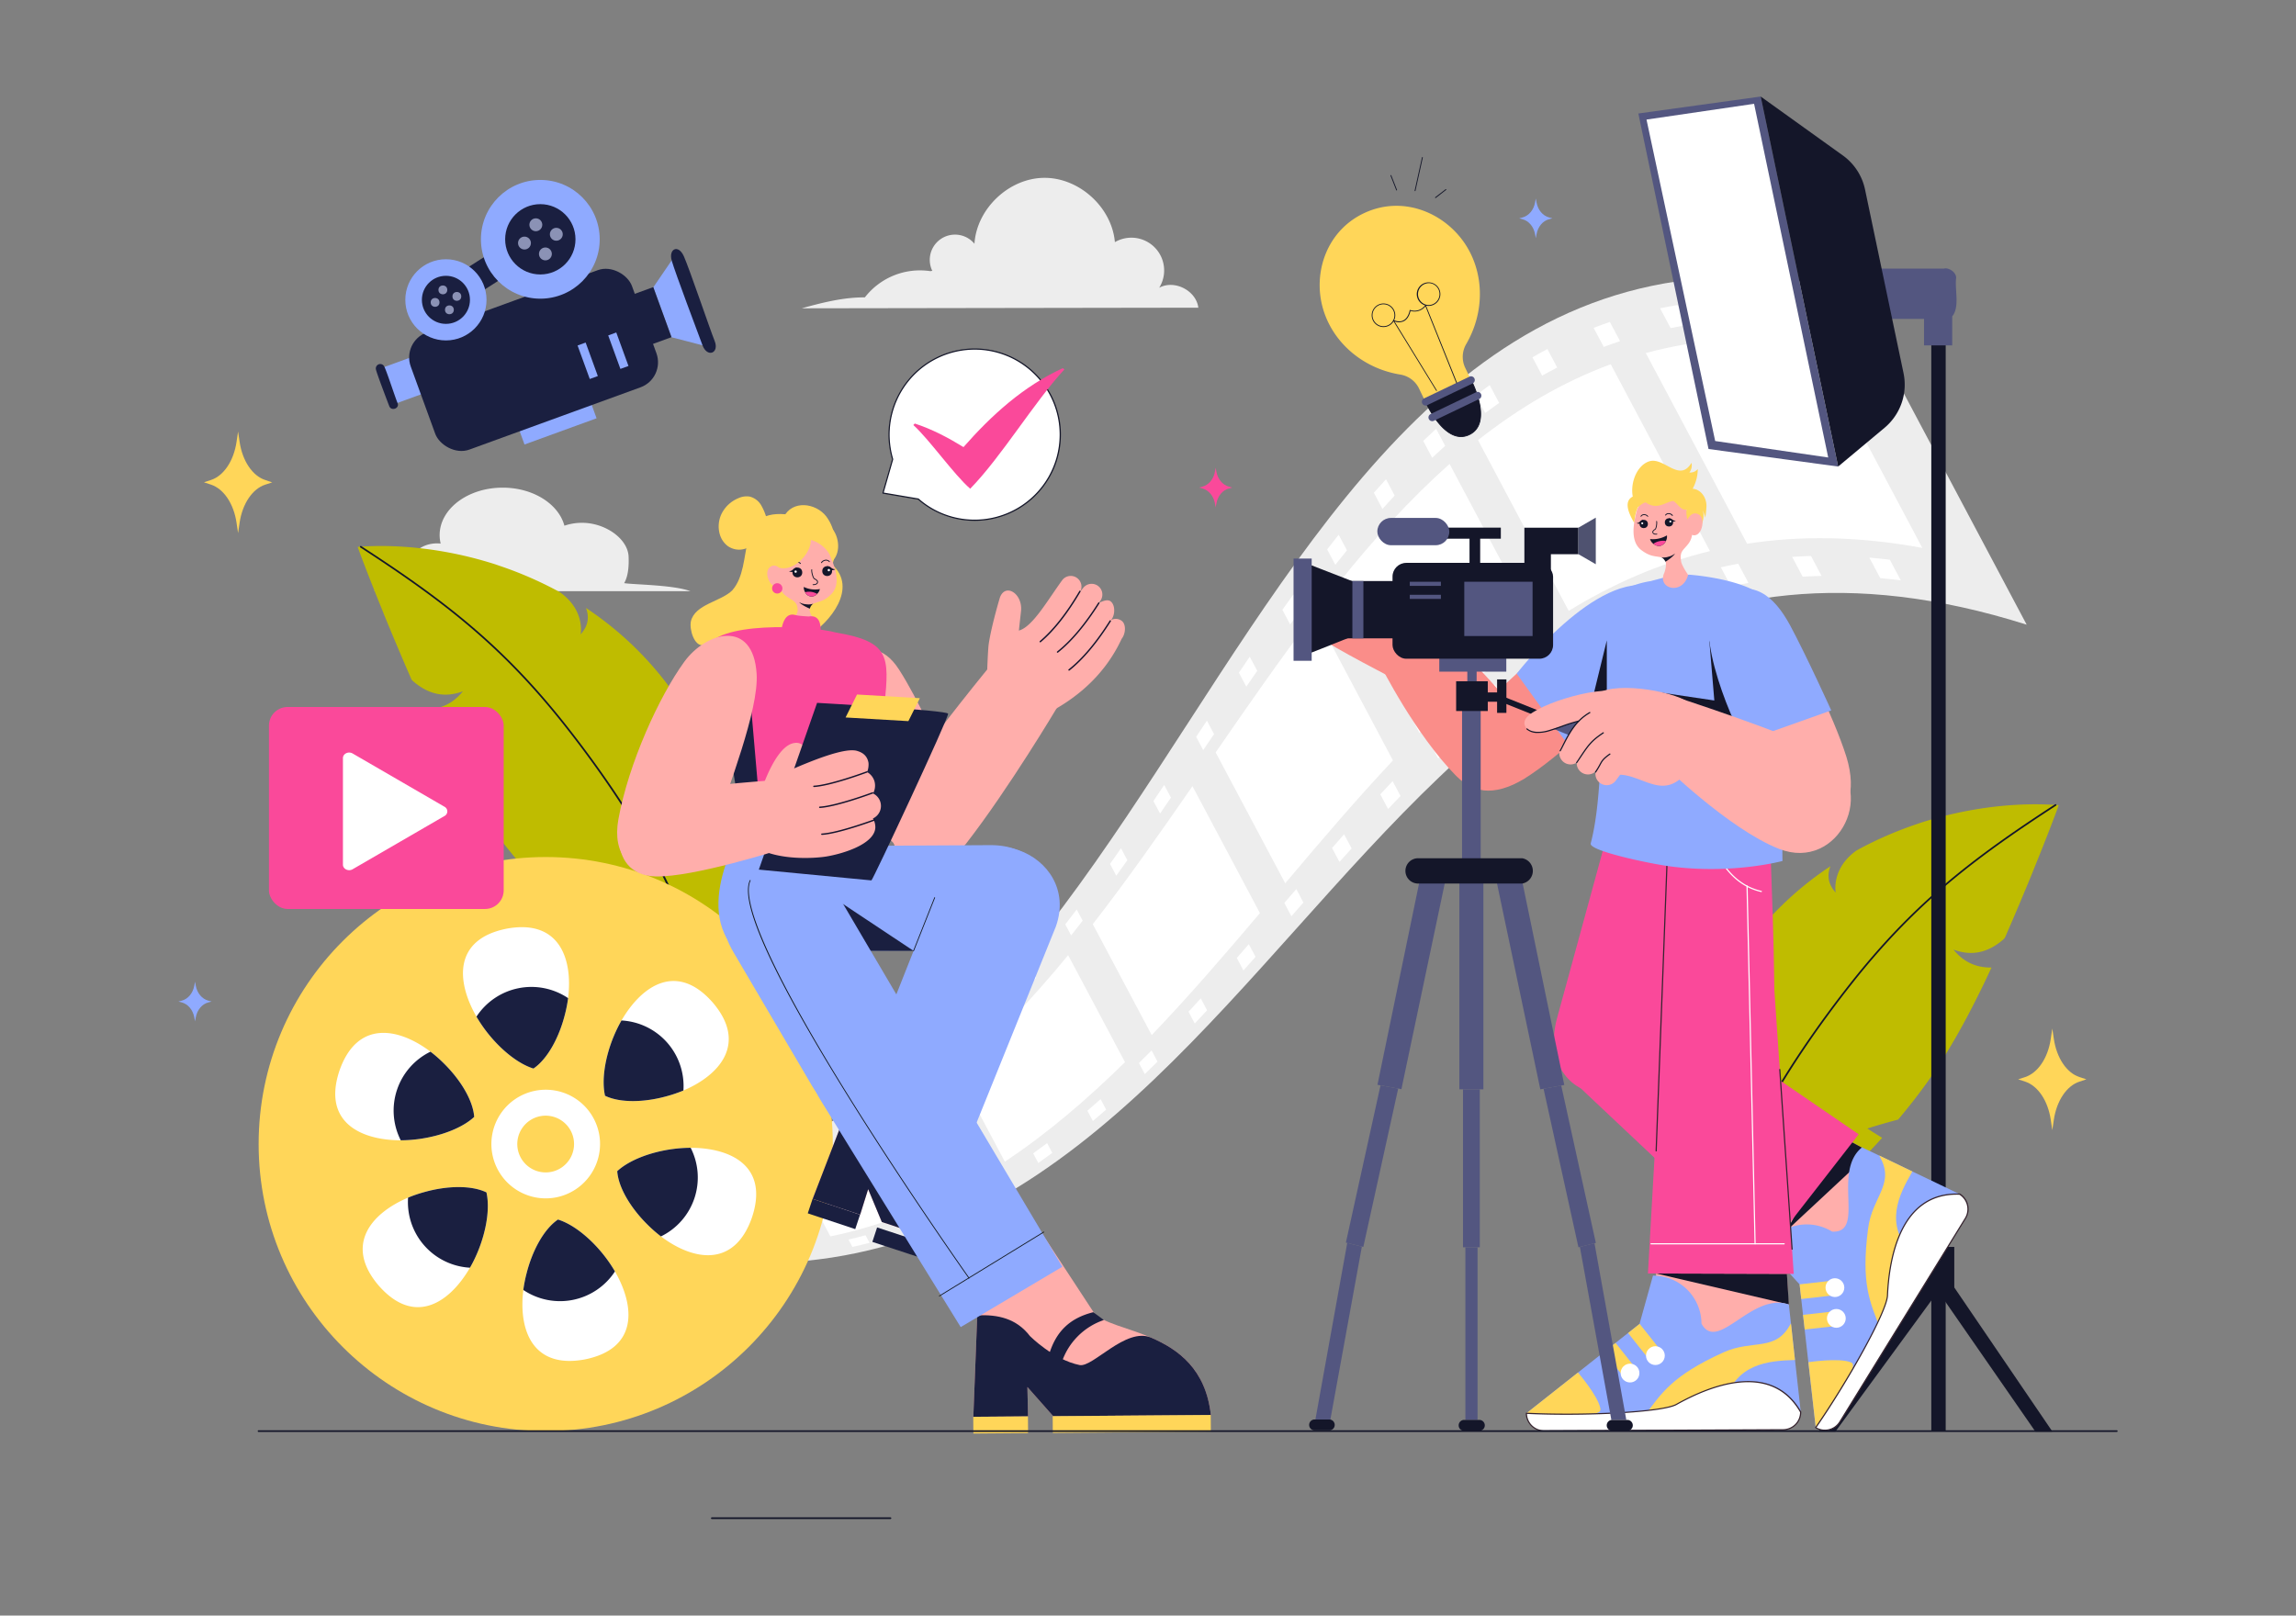 <?xml version="1.0" encoding="utf-8"?>
<svg xmlns="http://www.w3.org/2000/svg" id="Layer_1" viewBox="0 0 1364 960">
  <rect x="0" y="0" width="1364" height="960" fill="#808080" stroke="none"/>
  <path d="M244.29,335.72a9.23,9.23,0,0,1-.08-1.18c0-6.44,6.93-11.66,15.48-11.66a20.41,20.41,0,0,1,2.09.12,22,22,0,0,1-.6-5c0-15.59,16.76-28.23,37.44-28.23,18.12,0,33.23,9.71,36.68,22.61a32.21,32.21,0,0,1,10.48-1.72c13.92,0,27.18,9.54,27.65,20,.4,9-1.26,13.51-2.63,15.85,6,.94,29.18,1,39.31,4.77H222.5S223.91,336.69,244.29,335.72Z" fill="#ededed"/>
  <path d="M1127.63,665.28q-9.15,2.41-18.3,5.29s3.94,2.58,8.82,5.55c-10.34,11.43-21,22-31.39,32-.41.37-.8.74-1.2,1.12-7.82,7.54-15.47,14.61-22.66,21.16l-.68.62c-18.11,16.51-33.21,29.71-40.41,35.78-1.86,1.57-3.18,2.65-3.88,3.22-.35.29-.55.44-.55.44s-.12-.23-.31-.67c-.33-.74-.93-2.08-1.72-4-7.41-16.32-31.19-87.32-.56-162.67.13-.33.25-.66.41-1a191,191,0,0,1,18.32-34.26l.83-1.2c.36-.6.79-1.23,1.19-1.79a197.87,197.87,0,0,1,51.88-50.15c-2.46,6.48-.64,11.42,3.12,15.69-.89-6.43,1-17.07,12.53-25.14a221.69,221.69,0,0,1,36.55-15.87c.32-.15.68-.23,1-.37,43-13.93,76.64-10.93,81.66-10.64.48,0,.74.07.74.07s-.07.24-.23.67c-1.11,3.22-6.62,17.89-14.79,37.91a6.12,6.12,0,0,0-.37,1c-4.74,11.53-10.25,24.76-16.39,38.78a3.63,3.63,0,0,1-.91,1.26c-9.18,8-18.83,10.27-29.82,6.18,5.52,6.82,12.75,10.8,22.58,10.67q-3.72,8.16-7.86,16.43c-.14.32-.29.55-.43.87-8.41,16.8-17.8,33.71-29.33,50.09C1139.79,650.33,1133.76,658,1127.63,665.28Z" fill="#bfbc00"/>
  <path d="M1017.93,770.54a.5.5,0,0,1-.49-.44c-3.3-26.69,4.74-59.47,23.91-97.44,17.34-34.36,40.8-66.76,57.43-87.89,37.35-47.45,71.73-74.16,122.1-106.85a.5.5,0,0,1,.55.84c-50.29,32.63-84.6,59.29-121.86,106.63C1066,628,1010.85,708.7,1018.43,770a.5.5,0,0,1-.43.56Z" fill="#141629"/>
  <path d="M307.86,511.85q9.15,2.4,18.31,5.29s-3.95,2.57-8.83,5.54c10.34,11.43,21,22,31.39,32,.41.37.8.75,1.2,1.12,7.82,7.54,15.47,14.61,22.66,21.17.25.21.43.39.68.61,18.12,16.52,33.22,29.72,40.41,35.78,1.86,1.57,3.18,2.66,3.88,3.22.35.3.55.44.55.44s.12-.23.31-.67c.33-.74.94-2.08,1.73-4,7.4-16.33,31.19-87.33.55-162.68-.12-.33-.25-.66-.41-1.05A190.28,190.28,0,0,0,402,414.38l-.84-1.2c-.35-.6-.79-1.23-1.19-1.79a197.72,197.72,0,0,0-51.88-50.15c2.47,6.48.64,11.42-3.12,15.69.89-6.43-.95-17.07-12.52-25.14a223.77,223.77,0,0,0-36.55-15.87c-.33-.14-.69-.23-1-.37-43-13.92-76.64-10.93-81.66-10.63l-.74.06s.07.24.23.67c1.12,3.22,6.62,17.89,14.79,37.91a7,7,0,0,1,.37,1c4.74,11.54,10.25,24.76,16.39,38.78a3.66,3.66,0,0,0,.92,1.26c9.18,8,18.82,10.27,29.82,6.18-5.53,6.82-12.76,10.81-22.59,10.67,2.48,5.44,5.11,10.94,7.86,16.43.14.32.29.56.43.87,8.41,16.8,17.8,33.71,29.34,50.09C295.7,496.89,301.73,504.56,307.86,511.85Z" fill="#bfbc00"/>
  <path d="M417.56,617.1h-.06a.5.5,0,0,1-.44-.55c7.58-61.28-47.58-141.95-81.14-184.59-37.26-47.34-71.57-74-121.85-106.63a.49.49,0,0,1-.15-.69.5.5,0,0,1,.69-.15c50.37,32.69,84.75,59.4,122.1,106.86,16.63,21.12,40.09,53.52,57.44,87.88,19.16,38,27.21,70.75,23.9,97.44A.5.5,0,0,1,417.56,617.1Z" fill="#141629"/>
  <path d="M1204,371.19C780,237.14,760.93,865.79,336.87,731.74q-11.64-21.93-23.29-43.85C710,770,701.48,89.34,1097.93,171.42Z" fill="#ededed"/>
  <path d="M470.85,738.32c-32.21,3.88-67.28,2.33-106-6L348.76,702c37,5.17,70.39,3.51,100.89-3.56Z" fill="#fff"/>
  <path d="M578.59,701.69c-26.22,15.14-54.39,26.6-85.27,33l-22.4-42.18c29.17-9.56,55.66-24.22,80.18-42.56Z" fill="#fff"/>
  <path d="M668.33,631.15c-22.51,22.14-46.05,42.32-71.38,59.14l-28.7-54c23.63-20,45.5-43.39,66.3-68.72Z" fill="#fff"/>
  <path d="M748.49,542.58c-21.06,24.86-42.24,49.48-64.29,72.48l-35-65.9c20.35-26.18,39.84-54,59.21-82Q728.45,504.85,748.49,542.58Z" fill="#fff"/>
  <path d="M827.52,451.86c-21.89,23.3-43,48.09-64,73Q742.85,486,722.2,447.1C741.55,419,761,391,781.14,364.54Z" fill="#fff"/>
  <path d="M913.83,374.87c-25,17.46-48.26,38.15-70.57,60.66l-47.58-89.6c20.61-25.71,42.19-49.58,65.48-70.24Q887.49,325.28,913.83,374.87Z" fill="#fff"/>
  <path d="M1015.86,327.48c-30.36,7.35-58.09,19.65-83.93,35.51L878.06,261.53c24.14-19,50.17-34.54,78.84-45.09Z" fill="#fff"/>
  <path d="M1142,325.57c-38-7-72.45-7.39-104.09-2.48l-60.18-113.3c30-8.12,62.71-10.95,99-7.11Q1109.42,264.12,1142,325.57Z" fill="#fff"/>
  <path d="M345.68,696.18q6.15.77,12.17,1.28l1.7,3.19c-4-.38-8.11-.83-12.23-1.38Z" fill="#fff"/>
  <path d="M392.48,698.34q5.63-.21,11.15-.64l1.92,3.63c-3.69.25-7.43.43-11.2.53C393.73,700.68,393.1,699.51,392.48,698.34Z" fill="#fff"/>
  <path d="M435.38,693.16c3.45-.72,6.85-1.5,10.23-2.37l2.16,4.07c-3.4.82-6.82,1.57-10.29,2.26Z" fill="#fff"/>
  <path d="M474.78,681.4q4.74-1.87,9.41-3.92l2.38,4.5c-3.13,1.33-6.27,2.59-9.47,3.8Z" fill="#fff"/>
  <path d="M511.06,663.76q4.4-2.55,8.69-5.27l2.61,4.93c-2.88,1.77-5.8,3.5-8.74,5.16Z" fill="#fff"/>
  <path d="M544.62,641q4.07-3.15,8.06-6.45l2.85,5.37q-4,3.24-8.12,6.34Z" fill="#fff"/>
  <path d="M575.85,613.85q3.79-3.66,7.54-7.44l3.07,5.8q-3.76,3.72-7.59,7.33Z" fill="#fff"/>
  <path d="M605.13,583q3.58-4.08,7.11-8.24l3.31,6.23c-2.38,2.74-4.76,5.45-7.17,8.13Z" fill="#fff"/>
  <path d="M632.86,549.29q3.4-4.39,6.78-8.87l3.54,6.67c-2.27,2.94-4.54,5.86-6.84,8.76Z" fill="#fff"/>
  <path d="M659.43,513.36q3.29-4.64,6.54-9.31l3.77,7.1c-2.19,3.08-4.4,6.15-6.6,9.19Z" fill="#fff"/>
  <path d="M685.22,476l6.41-9.55,4,7.52q-3.24,4.74-6.47,9.45C687.84,480.91,686.52,478.44,685.22,476Z" fill="#fff"/>
  <path d="M710.62,437.84q3.18-4.81,6.38-9.62l4.23,8-6.44,9.51Z" fill="#fff"/>
  <path d="M736,399.73q3.21-4.77,6.44-9.51l4.46,8.4q-3.27,4.68-6.5,9.4Z" fill="#fff"/>
  <path d="M761.83,362.36q3.28-4.62,6.6-9.2,2.34,4.41,4.69,8.83-3.35,4.51-6.66,9.09Z" fill="#fff"/>
  <path d="M788.42,326.46q3.41-4.4,6.86-8.71c1.64,3.09,3.27,6.18,4.92,9.26q-3.5,4.28-6.92,8.61Z" fill="#fff"/>
  <path d="M816.18,292.78q3.57-4.06,7.21-8l5.15,9.69q-3.66,3.92-7.27,7.94Q818.72,297.57,816.18,292.78Z" fill="#fff"/>
  <path d="M845.5,262q3.79-3.65,7.67-7.19,2.69,5.07,5.38,10.13-3.9,3.48-7.73,7.08Z" fill="#fff"/>
  <path d="M876.78,235q4.07-3.15,8.22-6.15l5.61,10.56q-4.18,3-8.28,6C880.49,241.94,878.63,238.46,876.78,235Z" fill="#fff"/>
  <path d="M910.39,212.32c2.93-1.69,5.9-3.34,8.88-4.92q2.91,5.5,5.84,11-4.51,2.32-8.94,4.81Z" fill="#fff"/>
  <path d="M946.74,194.82q4.77-1.86,9.63-3.51,3,5.72,6.07,11.42c-3.27,1.07-6.49,2.21-9.69,3.4Q949.75,200.48,946.74,194.82Z" fill="#fff"/>
  <path d="M986.22,183.19q5.17-1.06,10.47-1.92l6.3,11.86q-5.32.8-10.53,1.81Z" fill="#fff"/>
  <path d="M1029.2,178.17c3.77-.13,7.57-.17,11.42-.14l6.53,12.3q-5.81-.11-11.48,0Z" fill="#fff"/>
  <path d="M366.3,735q6.51,1.46,12.89,2.65l1.7,3.19q-6.4-1.25-12.95-2.75Z" fill="#fff"/>
  <path d="M416,742.6c4,.33,8,.57,11.88.73l1.93,3.63q-5.91-.3-11.94-.83Z" fill="#fff"/>
  <path d="M461.78,742.88c3.69-.27,7.33-.6,11-1,.73,1.35,1.44,2.71,2.16,4.06-3.64.37-7.3.66-11,.89Z" fill="#fff"/>
  <path d="M504.07,736.55q5.12-1.17,10.13-2.54l2.39,4.49q-5.06,1.32-10.19,2.44Q505.23,738.75,504.07,736.55Z" fill="#fff"/>
  <path d="M543.24,724.37q4.75-1.87,9.42-3.91l2.61,4.93q-4.69,2-9.47,3.8Q544.53,726.78,543.24,724.37Z" fill="#fff"/>
  <path d="M579.69,707.05q4.44-2.46,8.8-5.08l2.84,5.37q-4.38,2.55-8.85,5Z" fill="#fff"/>
  <path d="M613.81,685.34q4.17-3,8.27-6.07l3.08,5.8q-4.14,3-8.33,6Z" fill="#fff"/>
  <path d="M646,660q3.94-3.39,7.84-6.87l3.3,6.23q-3.92,3.42-7.89,6.76Z" fill="#fff"/>
  <path d="M676.61,631.68c2.52-2.48,5-5,7.51-7.5l3.54,6.66c-2.52,2.49-5,4.95-7.57,7.39Z" fill="#fff"/>
  <path d="M706.07,601.19q3.64-4,7.27-7.94l3.77,7.1q-3.66,3.93-7.33,7.82Z" fill="#fff"/>
  <path d="M734.75,569.24l7.14-8.19,4,7.53-7.2,8.08Z" fill="#fff"/>
  <path d="M763,536.56l7.11-8.25,4.23,8-7.17,8.14Z" fill="#fff"/>
  <path d="M791.34,503.89l7.17-8.13,4.46,8.4q-3.62,4-7.23,8Z" fill="#fff"/>
  <path d="M820,472q3.65-3.95,7.33-7.83l4.69,8.83q-3.7,3.82-7.39,7.72Z" fill="#fff"/>
  <path d="M849.52,441.52q3.78-3.7,7.58-7.34l4.92,9.26q-3.84,3.58-7.64,7.23Z" fill="#fff"/>
  <path d="M880.17,413.28q3.95-3.37,7.94-6.67l5.15,9.69q-4,3.24-8,6.57Q882.71,418.07,880.17,413.28Z" fill="#fff"/>
  <path d="M912.38,388q4.17-3,8.4-5.82l5.38,10.13q-4.26,2.79-8.46,5.7Z" fill="#fff"/>
  <path d="M946.55,366.37q4.44-2.46,9-4.78l5.61,10.56q-4.54,2.27-9,4.67C950.26,373.33,948.4,369.85,946.55,366.37Z" fill="#fff"/>
  <path d="M983.06,349.16c3.17-1.24,6.38-2.43,9.6-3.55l5.84,11q-4.87,1.65-9.66,3.44Z" fill="#fff"/>
  <path d="M1022.3,337.1q5.13-1.17,10.35-2.14l6.07,11.43q-5.25.92-10.41,2Q1025.31,342.75,1022.3,337.1Z" fill="#fff"/>
  <path d="M1064.67,330.91c3.69-.25,7.43-.43,11.2-.54l6.29,11.86c-3.79.07-7.54.22-11.25.43Z" fill="#fff"/>
  <path d="M1110.54,331.34q6,.5,12.15,1.24,3.25,6.15,6.53,12.29-6.17-.8-12.21-1.34Q1113.78,337.42,1110.54,331.34Z" fill="#fff"/>
  <rect fill="#141629" height="645.69" width="8.55" x="1147.34" y="204.7"/>
  <rect fill="#535680" height="17.99" width="16.73" x="1143.03" y="187.25"/>
  <path d="M1115.52,189.51h40.24a7.06,7.06,0,0,0,4.61-2.3c3.68-5.89.9-15.07,1.72-21.93.26-3.65-4.84-6.53-7.22-5.67h-39.35Z" fill="#535680"/>
  <path d="M1123.79,170.7h27.73c1,0,.77-1.42.8-2.08a.79.79,0,0,0-.8-.79h-27.73C1122.62,167.74,1122.65,170.8,1123.79,170.7Z" fill="#535680"/>
  <path d="M1123.79,181.23h27.73c1,0,.77-1.43.8-2.08a.8.8,0,0,0-.8-.8h-27.73C1122.62,178.26,1122.65,181.33,1123.79,181.23Z" fill="#535680"/>
  <path d="M1046,57.36l-72.7,10.08L1015,266.81l77,10.42Z" fill="#535680"/>
  <path d="M1108,112.72l22.84,109a33.42,33.42,0,0,1-11.27,32.48L1092,277.23,1046,57.36l48.88,35.08A33.38,33.38,0,0,1,1108,112.72Z" fill="#141629"/>
  <polygon fill="#fff" points="1042.06 61.68 978.15 71.05 1018.95 262.06 1086.1 271.85 1042.06 61.68"/>
  <polygon fill="#141629" points="1155.08 761.03 1151.39 767.29 1090.37 850.69 1080.52 850.69 1080.34 850.57 1147.85 756.14 1151.39 758.53 1155.08 761.03"/>
  <polygon fill="#141629" points="1219.22 850.57 1219.04 850.69 1209.19 850.69 1151.39 767.29 1147.71 761.03 1151.39 758.53 1154.94 756.14 1219.22 850.57"/>
  <rect fill="#141629" height="24.73" width="18.76" x="1142.24" y="740.94"/>
  <circle cx="324.2" cy="679.81" fill="#ffd659" r="170.55"/>
  <path d="M337.5,593.07a78.62,78.62,0,0,1-1.89,9.72c-3.48,13.87-10.41,26.52-18.69,32.16-9.17-2.82-19.75-11.4-27.91-22a83.27,83.27,0,0,1-5.95-8.84c-12.16-21.17-13.59-46.05,18-52.29C332,546.09,340.44,569.33,337.5,593.07Z" fill="#fff"/>
  <path d="M337.5,593.07a78.62,78.62,0,0,1-1.89,9.72c-3.48,13.87-10.41,26.52-18.69,32.16-9.17-2.82-19.75-11.4-27.91-22a83.27,83.27,0,0,1-5.95-8.84,39,39,0,0,1,54.44-11Z" fill="#1a1f40"/>
  <path d="M255.73,624.92a78.72,78.72,0,0,1,7.47,6.49c10.27,10,17.76,22.28,18.51,32.27-7,6.53-19.75,11.4-33,13.17a85.63,85.63,0,0,1-10.63.74c-24.41-.06-46.68-11.26-36.31-41.7C212.31,606.16,236.64,610.5,255.73,624.92Z" fill="#fff"/>
  <path d="M255.73,624.92a78.72,78.72,0,0,1,7.47,6.49c10.27,10,17.76,22.28,18.51,32.27-7,6.53-19.75,11.4-33,13.17a85.63,85.63,0,0,1-10.63.74,38.95,38.95,0,0,1,17.66-52.67Z" fill="#1a1f40"/>
  <path d="M242.43,711.66a77.48,77.48,0,0,1,9.35-3.22c13.75-3.92,28.18-4.25,37.2.1,2.14,9.35,0,22.8-5.1,35.17a81.51,81.51,0,0,1-4.68,9.58c-12.25,21.11-33.08,34.79-54.26,10.59C204.47,739.88,220.39,721,242.43,711.66Z" fill="#fff"/>
  <path d="M242.43,711.66a77.48,77.48,0,0,1,9.35-3.22c13.75-3.92,28.18-4.25,37.2.1,2.14,9.35,0,22.8-5.1,35.17a81.51,81.51,0,0,1-4.68,9.58,39,39,0,0,1-36.77-41.63Z" fill="#1a1f40"/>
  <path d="M310.89,766.55a78.11,78.11,0,0,1,1.89-9.71c3.48-13.87,10.41-26.53,18.69-32.17,9.17,2.82,19.75,11.4,27.91,22a83.8,83.8,0,0,1,5.95,8.84c12.16,21.17,13.59,46-18,52.3C316.35,813.53,308,790.3,310.89,766.55Z" fill="#fff"/>
  <path d="M310.89,766.55a78.11,78.11,0,0,1,1.89-9.71c3.48-13.87,10.41-26.53,18.69-32.17,9.17,2.82,19.75,11.4,27.91,22a83.8,83.8,0,0,1,5.95,8.84,39,39,0,0,1-54.44,11Z" fill="#1a1f40"/>
  <path d="M392.66,734.7a80,80,0,0,1-7.47-6.49c-10.27-10-17.76-22.28-18.51-32.27,7-6.53,19.75-11.4,33-13.17a83.74,83.74,0,0,1,10.63-.73c24.41.05,46.68,11.25,36.31,41.7C436.08,753.47,411.76,749.12,392.66,734.7Z" fill="#fff"/>
  <path d="M392.66,734.7a80,80,0,0,1-7.47-6.49c-10.27-10-17.76-22.28-18.51-32.27,7-6.53,19.75-11.4,33-13.17a83.74,83.74,0,0,1,10.63-.73,38.94,38.94,0,0,1-17.66,52.66Z" fill="#1a1f40"/>
  <path d="M406,648a80.08,80.08,0,0,1-9.36,3.23c-13.75,3.92-28.18,4.24-37.2-.11-2.14-9.35,0-22.8,5.1-35.17a83.78,83.78,0,0,1,4.68-9.57c12.25-21.12,33.08-34.8,54.26-10.6C443.92,619.75,428,638.64,406,648Z" fill="#fff"/>
  <path d="M406,648a80.08,80.08,0,0,1-9.36,3.23c-13.75,3.92-28.18,4.24-37.2-.11-2.14-9.35,0-22.8,5.1-35.17a83.78,83.78,0,0,1,4.68-9.57A39,39,0,0,1,406,648Z" fill="#1a1f40"/>
  <path d="M330.26,711.52a32.28,32.28,0,1,1,25.65-37.77A32.33,32.33,0,0,1,330.26,711.52ZM321,663.25a16.86,16.86,0,1,0,19.73,13.39A16.88,16.88,0,0,0,321,663.25Z" fill="#fff"/>
  <path d="M466.55,305.57c-30.87-2.49-18.08,29.68-31.45,45.14-6.63,6.78-22.22,8.2-24.66,18.5-1,4.84,2,14.6,7,14.18-4.54,10,.9,24.77,13.44,23.63,19.35-1.48,33.58-17.15,49-28.88,13.54-8.4,29.67-28.67,14.63-42.52,2.75-8.85,2.57-19.3-2.6-27.22C486.76,299.73,472.81,296.55,466.55,305.57Z" fill="#ffd659"/>
  <path d="M493.05,330c-1.86-4.41-8.16-9.54-14.33-9.51-6.38,0-12.62,5.36-14.1,10.43s-4.89,16.35,1.33,22.37c3.75,3.63,7.93,3.12,7.92,9.5,0,2.17-2.46,4.35-3.11,5.76,5.19,11.51,18.26,7.31,12.41-1.23-.72-1.35-1.7-2.07-2.07-4.06-.41-2.25.4-4,2.54-4.76,3.43-1.3,6.17-1.19,10.44-5.68C500.26,346.38,495.15,335,493.05,330Z" fill="#ffaeab"/>
  <path d="M474.79,357.83c1.47,1.85,6.32,3.85,6.32,3.85a5.2,5.2,0,0,1,2.08-3,8.5,8.5,0,0,1-4.16.4A9.69,9.69,0,0,1,474.79,357.83Z" fill="#141629"/>
  <circle cx="473.69" cy="340.16" fill="#141629" r="2.91"/>
  <path d="M473.48,337.26c-2.2.2-2.44,2.13-4.72,2.12A3.07,3.07,0,0,0,473.48,337.26Z" fill="#141629"/>
  <circle cx="472.67" cy="339.66" fill="#fff" r=".68"/>
  <circle cx="491.41" cy="339.36" fill="#141629" r="2.92"/>
  <path d="M491.39,336.44c2.22,0,2.62,1.94,4.89,1.76A3.09,3.09,0,0,1,491.39,336.44Z" fill="#141629"/>
  <circle cx="492.39" cy="338.78" fill="#fff" r=".69"/>
  <path d="M483,347.67a.25.25,0,0,1-.25-.24.26.26,0,0,1,.24-.26,3.86,3.86,0,0,0,1.87-.38,1.14,1.14,0,0,0,.51-1.42,4.23,4.23,0,0,0-1.62-1.19c-1.09-.56-2-4.69-1.74-5.69a.25.25,0,0,1,.3-.18.25.25,0,0,1,.19.3c-.24,1,.74,4.75,1.48,5.12a4.63,4.63,0,0,1,1.82,1.39,1.6,1.6,0,0,1-.68,2.09,4.15,4.15,0,0,1-2.11.46Z" fill="#141629"/>
  <path d="M470.82,335.84a.22.22,0,0,1-.13,0,.25.25,0,0,1-.09-.34,3.54,3.54,0,0,1,2.73-1.72,2.76,2.76,0,0,1,2.37.9.25.25,0,0,1-.38.33,2.29,2.29,0,0,0-1.95-.73,3.08,3.08,0,0,0-2.34,1.47A.24.24,0,0,1,470.82,335.84Z" fill="#141629"/>
  <path d="M488,334.58a.3.3,0,0,1-.14-.05.24.24,0,0,1-.06-.34,3.5,3.5,0,0,1,2.8-1.58,2.74,2.74,0,0,1,2.32,1,.24.24,0,0,1,0,.35.25.25,0,0,1-.35,0,2.25,2.25,0,0,0-1.91-.83,3,3,0,0,0-2.41,1.35A.25.25,0,0,1,488,334.58Z" fill="#141629"/>
  <path d="M493.32,313c-6.51-5.75-13.18-3.47-15.49-1.26,0,0-15-7-18.33,14-1.24,7.88-2,9.33,1.57,10.95,10.64,5.08,23.15-10.39,20.22-18.14,11.52,2.44,11.82,9.38,13.23,14.89C500.24,327.66,498,317.13,493.32,313Z" fill="#ffd659"/>
  <path d="M464.72,339.41s-3.71-5.8-7.67-2.1,2.2,16.09,7.64,9.59Z" fill="#ffaeab"/>
  <circle cx="461.74" cy="349.62" fill="#fa499a" r="3.07"/>
  <path d="M477.51,348.76a5.28,5.28,0,0,0,.81,3.14,4.19,4.19,0,0,0,7.11,1,5.36,5.36,0,0,0,1.64-2.87A15.27,15.27,0,0,1,477.51,348.76Z" fill="#141629"/>
  <path d="M478.32,351.9a4.19,4.19,0,0,0,7.11,1,9.49,9.49,0,0,0-7.11-1Z" fill="#fa499a"/>
  <path d="M452.11,300.09a11,11,0,0,0-6.68-5,11.76,11.76,0,0,0-6.75.93,19.42,19.42,0,0,0-9.77,8.8,17.16,17.16,0,0,0-1.2,13,13.41,13.41,0,0,0,4.47,6.53,11.68,11.68,0,0,0,13.35.34L455.42,308A32.57,32.57,0,0,0,452.11,300.09Z" fill="#ffd659"/>
  <path d="M578.24,841.88l2.32-60.26-15.27-28.9,51.19-23.65s30.87,47.17,32.94,50.28c9.22,13.91,64.14,9.08,69.91,61.41l-93.67.74-15.3-17.31.38,17.43Z" fill="#ffaeab"/>
  <path d="M649.51,779.73l6.3,4.64a39.9,39.9,0,0,0-25.31,25.91l-7.4-5C627.22,791.24,635.49,783.25,649.51,779.73Z" fill="#1a1f40"/>
  <path d="M611.87,793.91s14,14.11,29.5,17.23c7.87,1.57,27.5-22.74,42.52-16.28,16.21,7,32.44,18.75,35.44,45.9l-93.67.74-15.3-17.31.38,17.43-32.5.26,2.32-60.26C592.81,781,603.88,783.47,611.87,793.91Z" fill="#1a1f40"/>
  <rect fill="#ffd659" height="9.88" transform="rotate(-.45 600.167 854.163)" width="32.5" x="578.28" y="841.75"/>
  <rect fill="#ffd659" height="9.88" transform="rotate(-.45 679.108 854.473)" width="93.89" x="625.48" y="841.13"/>
  <path d="M482.74,712.4l19.81-51.46,23.38-48.28,62.65,5.8S562,676,562.82,679.32c3.87,14.76,52.82,26.82,42.35,73.8l-81.28-27-8.12-19.51L511,721.78Z" fill="#ffaeab"/>
  <path d="M562.78,679.68l4.09,5.87a36.54,36.54,0,0,0-29.57,15L532.38,694C540.1,683.05,549.62,678.58,562.78,679.68Z" fill="#1a1f40"/>
  <path d="M526,680.82s7.93,16.35,20.45,23.63c6.34,3.69,30.51-11.55,41.6-1.52,12,10.83,22.54,25.81,17.1,50.19l-81.28-27-8.12-19.51L511,721.78l-28.21-9.38,19.81-51.46C513.35,664,522.19,669.43,526,680.82Z" fill="#1a1f40"/>
  <rect fill="#1a1f40" height="9.04" transform="rotate(18.4 495.382 721.32)" width="29.72" x="480.56" y="716.86"/>
  <rect fill="#1a1f40" height="9.04" transform="rotate(18.2 551.722 737.418)" width="85.86" x="520.09" y="739.34"/>
  <path d="M534,397.72c11.87,18.37,22.72,44.46,35.19,67,17.75,37.87-23.24,65.44-46.3,25.71-13.33-23.75-24.34-40.52-29.95-68C488.32,399.64,515.32,368.77,534,397.72Z" fill="#ffaeab"/>
  <path d="M589.79,393.78s-35.06,42.53-51.3,67.07c-26.83,41.82,8.76,74.81,35.53,40.33,25.42-32.75,53.86-80.58,53.86-80.58Z" fill="#ffaeab"/>
  <polygon fill="#1a1f40" points="525.77 419.63 513.8 467.63 524.24 482.71 525.77 419.63"/>
  <path d="M525.57,418c-2.9,27.09-11,58.9-18.12,84.38-10.76,5.86-66.69-6.39-66.69-6.39-2.57-29.76-8.39-80.8-21.26-110,4.74-17,61.35-14.48,77.4-10.07C528.71,381.27,528.2,390.36,525.57,418Z" fill="#fa499a"/>
  <path d="M501.38,502.67l87.11-.47c45.71-.25,51.45,62.09,5.74,62.34l-87.12.47C454.41,565.3,448.68,503,501.38,502.67Z" fill="#8faaff"/>
  <polygon fill="#1a1f40" points="497.58 535.02 542.73 565.01 511.22 565.01 497.58 535.02"/>
  <path d="M556.56,530.13c19.91-50.19,86-23.09,70.74,20.34L576,677.42l-66.76-27.8Z" fill="#8faaff"/>
  <path d="M482.43,645.27l-46.57-79.22c-28.17-47.91,30.36-87.85,58.54-39.93L541,605.33C565.4,646.9,506.87,686.83,482.43,645.27Z" fill="#8faaff"/>
  <path d="M447.73,481.06l39.3,6.09,5.41,70.43H431.72C414.57,527,447.73,481.06,447.73,481.06Z" fill="#8faaff"/>
  <rect fill="#1a1f40" height="10.62" rx="2.61" width="79.09" x="424.36" y="487.25"/>
  <polygon fill="#1a1f40" points="441.12 409.2 446.22 420.32 451.22 478.25 438.69 477.61 430.68 427.5 441.12 409.2"/>
  <path d="M406.5,393.27c-14.92,20.52-33.11,60.39-39.12,93.52-7.73,42.59,46.34,41.75,57.75,4.47,7.17-22.48,25.73-69.24,24.37-90.84C447.45,367.64,419.54,375.32,406.5,393.27Z" fill="#ffaeab"/>
  <path d="M487.53,653.81c-33.44-55.06,26.73-96.19,67.41-29.21l76.17,128.13-60.38,35.85Z" fill="#8faaff"/>
  <path d="M480.43,366.32c2.05-.32,6.89-.78,7.11,7.59.12,4.83-2.51,12-8.25,13S464.1,374,464.56,372.38s2-8.77,8.12-6.88C474.49,366.06,480.43,366.32,480.43,366.32Z" fill="#fa499a"/>
  <path d="M666.48,369a5.87,5.87,0,0,0-6.49-.52l.27-.34c2.21-2.73,2.36-8.53-.38-10.74-2-1.6-5.17,0-7.32,1l.91-1.12a6.36,6.36,0,0,0-9.9-8l-1.83,2.26a6.36,6.36,0,0,0-10.58-6.95c-8.72,11.91-17.66,27.89-25.87,30.11l1.27-11.58c1.11-10.27-9.2-16.92-12.52-8.12,0,0-5,16.57-6.65,27.58-.54,3.62-1,18.21-1,18.21l29.78,26.06c27-12.24,42-29.62,50.19-47.29C668.61,376.82,669.21,371.18,666.48,369Z" fill="#ffaeab"/>
  <path d="M618,381.69a.44.44,0,0,0,.27-.09c8-6.75,15.92-16.83,23.66-30a.41.41,0,1,0-.71-.42c-7.69,13.07-15.59,23.08-23.48,29.77a.4.4,0,0,0-.05.58A.43.43,0,0,0,618,381.69Z" fill="#14142e"/>
  <path d="M628.29,387.85a.43.43,0,0,0,.26-.09c8.17-6.49,16.44-16.32,24.59-29.22A.42.42,0,0,0,653,358a.41.41,0,0,0-.57.13c-8.1,12.82-16.31,22.58-24.41,29a.4.4,0,0,0-.06.58A.42.42,0,0,0,628.29,387.85Z" fill="#14142e"/>
  <path d="M635.09,398.52a.43.43,0,0,0,.26-.09c8.17-6.49,16.44-16.32,24.59-29.23a.41.41,0,0,0-.13-.56.42.42,0,0,0-.57.12c-8.09,12.83-16.31,22.59-24.4,29a.41.41,0,0,0-.07.58A.42.42,0,0,0,635.09,398.52Z" fill="#14142e"/>
  <path d="M452.48,469.2l24-11s0-.09.1-.27l.05-.15c.12-.37.34-1,.6-1.74l0-.1c2-6.39,1.75-11.56-.87-13.57a6,6,0,0,0-4.47-.85C461.57,442.86,453.65,465.72,452.48,469.2Z" fill="#ffaeab"/>
  <path d="M485.41,417.65s77.26,4.34,77.83,6.43-44.82,99.13-45.55,99.07-66.89-6.41-66.89-6.41Z" fill="#1a1f40"/>
  <polygon fill="#ffd659" points="502.34 426.33 539.65 428.51 546.45 414.88 509.14 412.69 502.34 426.33"/>
  <path d="M453.29,464.75c8-3.16,45.47-21.88,56-18.52,1.84.58,5.61,1.87,6.6,6.71.34,1.64-.14,5-.9,5.77a9.3,9.3,0,0,1,4.51,5.56,9.69,9.69,0,0,1-.84,7.23,8.19,8.19,0,0,1-.09,14.85A9.94,9.94,0,0,1,520,492.1c-.92,9.79-19.79,15.31-29.11,16.85-6.05,1-29.19,2.85-42.78-6.09C445.68,489.12,455.72,478.49,453.29,464.75Z" fill="#ffaeab"/>
  <path d="M483.57,467.67h0c9.89-.53,30.68-8.25,31.56-8.58a.41.41,0,0,0,.25-.53.41.41,0,0,0-.53-.24c-.22.08-21.56,8-31.32,8.53a.41.41,0,0,0,0,.82Z" fill="#14142e"/>
  <path d="M487,480.12h0c9.88-.53,30.68-8.25,31.56-8.58a.41.41,0,1,0-.29-.77c-.21.08-21.56,8-31.32,8.52a.42.42,0,0,0,0,.83Z" fill="#14142e"/>
  <path d="M488.28,496.11h0c9.88-.52,30.68-8.25,31.56-8.57a.42.42,0,0,0-.29-.78c-.21.08-21.56,8-31.32,8.53a.42.42,0,0,0-.39.43A.42.42,0,0,0,488.28,496.11Z" fill="#14142e"/>
  <path d="M456.05,463.86s-52.6,4-67.73,7.84c-25.3,7.06-29.13,48.23,1,49.09,22.49.64,74.4-16,74.4-16Z" fill="#ffaeab"/>
  <path d="M575.67,759.71a.26.26,0,0,1-.19-.1c-.36-.52-36.65-51.85-70.63-106.36-45.66-73.26-65.64-117.06-59.37-130.2a.24.24,0,0,1,.31-.11.25.25,0,0,1,.11.31c-6.11,12.81,14.42,57.67,59.35,129.75,34,54.5,70.25,105.82,70.61,106.34a.23.23,0,0,1-.05.32A.24.24,0,0,1,575.67,759.71Z" fill="#11161a"/>
  <path d="M558.07,770.33a.24.24,0,0,1-.2-.11.23.23,0,0,1,.08-.32l62-38a.23.23,0,0,1,.32.08.24.24,0,0,1-.08.32l-62,38A.24.24,0,0,1,558.07,770.33Z" fill="#11161a"/>
  <path d="M542.73,565.25l-.09,0a.23.23,0,0,1-.13-.3l12.55-31.65a.22.22,0,0,1,.3-.13.23.23,0,0,1,.13.3L542.94,565.1A.23.23,0,0,1,542.73,565.25Z" fill="#11161a"/>
  <rect fill="#fa499a" height="120.02" rx="11.09" width="139.46" x="159.77" y="420.11"/>
  <path d="M264.06,479.38l-54.6-31.66c-2.46-1.43-5.73.14-5.73,2.75v63.32c0,2.61,3.27,4.18,5.73,2.75l54.6-31.66A3.09,3.09,0,0,0,264.06,479.38Z" fill="#fff"/>
  <rect fill="#1a1f40" height="6.33" transform="rotate(-19.99 328.852 240.84)" width="22" x="317.92" y="237.72"/>
  <rect fill="#8faaff" height="12.01" transform="rotate(-19.99 330.863 250.672)" width="45.56" x="308.16" y="244.72"/>
  <rect fill="#8faaff" height="22.72" transform="rotate(-19.99 241.019 225.507)" width="20.73" x="230.71" y="214.19"/>
  <polygon fill="#8faaff" points="388.12 170.7 400.11 153.16 419.93 205.87 398.92 200.39 388.12 170.7"/>
  <rect fill="#1a1f40" height="31.66" transform="rotate(-19.99 386.827 187.902)" width="14.04" x="379.89" y="172.08"/>
  <path d="M424.56,202.6c2.92,7.29-4.38,10.14-7.2,2.62s-16.29-43.33-18.3-50.33,3.9-10,7.2-2.62S421.64,195.32,424.56,202.6Z" fill="#1a1f40"/>
  <path d="M236.2,239.54c1.32,3.11-3.72,5-4.95,1.8s-7.13-18.61-7.88-21.66a2.64,2.64,0,0,1,4.95-1.8C229.88,221,234.87,236.43,236.2,239.54Z" fill="#1a1f40"/>
  <rect fill="#1a1f40" height="74.1" rx="15.82" transform="rotate(-20 318.896 214.423)" width="139.85" x="247.38" y="176.18"/>
  <rect fill="#1a1f40" height="16.43" transform="rotate(147.39 287.927 162.28)" width="43.47" x="266.19" y="154.06"/>
  <circle cx="320.99" cy="142.2" fill="#8faaff" r="35.28"/>
  <circle cx="320.99" cy="142.2" fill="#1a1f40" r="20.89"/>
  <circle cx="318.33" cy="133.56" fill="#8b92b5" r="3.83"/>
  <circle cx="330.49" cy="139.21" fill="#8b92b5" r="3.83"/>
  <circle cx="324.01" cy="150.88" fill="#8b92b5" r="3.83"/>
  <circle cx="311.58" cy="144.43" fill="#8b92b5" r="3.83"/>
  <rect fill="#8faaff" height="21.18" transform="rotate(-19.99 349.047 214.386)" width="5.1" x="346.59" y="203.82"/>
  <rect fill="#8faaff" height="21.18" transform="rotate(-20 369.497 208.852)" width="5.1" x="365.08" y="197.09"/>
  <circle cx="264.91" cy="178.17" fill="#8faaff" r="24.12"/>
  <circle cx="264.91" cy="178.17" fill="#1a1f40" r="14.28"/>
  <circle cx="263.1" cy="172.26" fill="#8b92b5" r="2.62"/>
  <circle cx="271.41" cy="176.12" fill="#8b92b5" r="2.62"/>
  <circle cx="266.98" cy="184.1" fill="#8b92b5" r="2.62"/>
  <circle cx="258.48" cy="179.69" fill="#8b92b5" r="2.62"/>
  <path d="M884.91,415.27c17.9-17,49.24-45.57,67.51-55.67,28.79-15.9,36,25.27,20.82,42-18.25,20.18-45.44,47.16-67.56,61.06C868.13,485.62,849.31,449,884.91,415.27Z" fill="#fa8d89"/>
  <path d="M932.75,444.31l-31.71-44s47.68-62,81.83-51.52c19.06,5.84,27.81,24.89,15.15,40S932.75,444.31,932.75,444.31Z" fill="#8faaff"/>
  <path d="M842.44,359.93s33.51,33.33,49.39,52c26.36,31.9-1.18,74.95-26.77,49.11-24.29-24.53-44.9-65.69-44.9-65.69Z" fill="#fa8d89"/>
  <path d="M855.08,389.52l-24.27,15.29s-41.94-21.67-45.38-25.29-3-9.72-3-9.72l58.93.18c-4.87-18.69,9.73-24.62,15.65-1.18C857.16,369.5,855.08,389.52,855.08,389.52Z" fill="#fa8d89"/>
  <polygon fill="#ffaeab" points="1063.77 798.95 982.78 796.73 984.24 743.63 1060.95 745.18 1063.77 798.95"/>
  <polygon fill="#141629" points="983.88 756.73 1062.71 775.14 1061.56 756.94 983.88 756.73"/>
  <path d="M1062.71,775.14c-22-7.63-42.21,29.05-51.9,11.38h0A28.67,28.67,0,0,0,982,758l-8,28.7L906.8,839.8c31.72,1.43,97,.38,163-.72Z" fill="#8faaff"/>
  <path d="M1023.8,803.63c-30.75,14-36.73,24.29-46.86,37.72l47.5-8.23c7.1-22.69,25.31-24.5,41.9-25-.83-6.74-2.23-21.56-2.4-21.77C1055,803.69,1041.38,795.63,1023.8,803.63Z" fill="#ffd659"/>
  <path d="M950.68,836.71c1.6,5.06-11.91,2.94-15.17,4.09-9.6.84-28.71-1-28.71-1l30.63-24.22S949.17,829.21,950.68,836.71Z" fill="#ffd659"/>
  <path d="M1059.36,849.58l-142.07.63A10.45,10.45,0,0,1,906.8,839.8h0c32,1.59,80.38-.35,89.16-5.28,24.51-13.76,57.55-23.88,73.8,4.56h0A10.45,10.45,0,0,1,1059.36,849.58Z" fill="#fff"/>
  <path d="M917.25,850.56a10.81,10.81,0,0,1-10.8-10.76.31.31,0,0,1,.1-.25.44.44,0,0,1,.26-.1c33,1.63,80.47-.46,89-5.24,20.24-11.36,56.82-25.86,74.28,4.7a.33.33,0,0,1,0,.17,10.81,10.81,0,0,1-10.75,10.85v0l-142.06.63Zm-10.1-10.39a10.12,10.12,0,0,0,10.1,9.69h0l142.07-.63a10.09,10.09,0,0,0,10.05-10.06c-17.18-29.92-53.28-15.58-73.28-4.35C987.57,839.63,940.17,841.77,907.15,840.17Z" fill="#36242f"/>
  <rect fill="#ffd659" height="17.7" transform="rotate(-38.4 961.813 807.66)" width="8.77" x="957.46" y="798.83"/>
  <rect fill="#ffd659" height="17.7" transform="rotate(-38.4 976.11 796.33)" width="8.77" x="971.76" y="787.49"/>
  <circle cx="968.36" cy="815.9" fill="#fff" r="5.58"/>
  <circle cx="983.43" cy="805.53" fill="#fff" r="5.58"/>
  <polygon fill="#ffaeab" points="1126.97 693.46 1082.27 761.02 1037.97 731.72 1079.84 667.42 1126.97 693.46"/>
  <polygon fill="#141629" points="1092.3 674.41 1111.3 684.75 1061.44 731.22 1092.3 674.41"/>
  <path d="M1106.2,681.77c-18.08,14.61,2.35,51.18-17.78,50.07h0a28.66,28.66,0,0,0-39.44,9.35l20.11,22,9.58,85.11c18-26.18,51.59-82.14,85.54-138.72Z" fill="#8faaff"/>
  <path d="M1109.82,729.86c-4.39,33.49,1.2,44,7.25,59.72l18.11-44.68c-15.5-18-7.41-34.44.91-48.8-6.16-2.85-19.48-9.5-19.74-9.47C1126.37,703.4,1112.32,710.71,1109.82,729.86Z" fill="#ffd659"/>
  <path d="M1099.24,809.41c5.14,1.32-3.8,11.66-4.54,15-4.37,8.59-16,23.85-16,23.85l-4.37-38.81S1092.07,806.73,1099.24,809.41Z" fill="#ffd659"/>
  <path d="M1167.62,724l-74.57,120.93a10.45,10.45,0,0,1-14.38,3.41h0c18.29-26.37,42.19-68.43,42.65-78.48,1.28-28.08,10.16-61.48,42.89-60.24h0A10.45,10.45,0,0,1,1167.62,724Z" fill="#fff"/>
  <path d="M1084.13,850.21a10.7,10.7,0,0,1-5.65-1.62.36.36,0,0,1-.16-.22.42.42,0,0,1,.06-.27c18.8-27.1,42.14-68.56,42.59-78.3,1-23.19,8.1-61.92,43.25-60.57a.34.34,0,0,1,.17,0,10.82,10.82,0,0,1,3.53,14.87l-.3-.19.3.19-74.57,120.92a10.87,10.87,0,0,1-9.22,5.14Zm-5-2a10.1,10.1,0,0,0,13.58-3.49l74.57-120.92a10.1,10.1,0,0,0-3.22-13.85c-34.48-1.27-41.39,37-42.43,59.9C1121.22,779.65,1098,821,1079.17,848.19Z" fill="#36242f"/>
  <rect fill="#ffd659" height="8.77" transform="rotate(-6.48 1081.321 785.141)" width="17.7" x="1071.65" y="780.2"/>
  <rect fill="#ffd659" height="8.77" transform="rotate(-6.48 1079.25 766.948)" width="17.7" x="1069.59" y="762.06"/>
  <circle cx="1090.93" cy="783.4" fill="#fff" r="5.58"/>
  <circle cx="1090.08" cy="765.13" fill="#fff" r="5.58"/>
  <path d="M987.54,618.07c5.44-26.58,16.18-107.17,16.18-107.17,15-57.92-36.18-64.38-51.23-6.47L924.86,605.52C911.8,655.75,977.12,668.87,987.54,618.07Z" fill="#fa499a"/>
  <path d="M985.48,592.76c-33.52-22.43-79.31,23.37-44,56.21L1046.63,748l57.57-74Z" fill="#fa499a"/>
  <path d="M1053.73,597.19c1.21-9.35-1.47-83.41-3.41-128.56-2.89-48.77-58.67.11-58.67.11s-1.93,59.66-.46,113.32C992.34,624.41,1046.46,653.86,1053.73,597.19Z" fill="#fa499a"/>
  <path d="M1053.11,573.74c-1.56-41.85-61.08-46.25-64,4.7L979,756.71l86.62.24Z" fill="#fa499a"/>
  <path d="M1046.36,530.07h-.07c-10.75-2.47-19.37-9.51-25.62-20.94a.34.34,0,0,1,.14-.47.34.34,0,0,1,.47.13c6.15,11.25,14.62,18.18,25.16,20.59a.35.35,0,0,1,.26.42A.34.34,0,0,1,1046.36,530.07Z" fill="#fff"/>
  <path d="M1042.67,739.45a.35.35,0,0,1-.35-.34l-4.78-212.62a.36.36,0,0,1,.34-.36.34.34,0,0,1,.36.34L1043,739.1a.35.35,0,0,1-.34.35Z" fill="#fff"/>
  <path d="M1059.92,739.45H980.86a.35.35,0,0,1-.35-.35.35.35,0,0,1,.35-.35h79.06a.35.35,0,0,1,.35.35A.34.34,0,0,1,1059.92,739.45Z" fill="#fff"/>
  <path d="M983.88,684.2h0a.35.35,0,0,1-.34-.37l6.69-177.44a.35.35,0,0,1,.7,0l-6.69,177.44A.35.35,0,0,1,983.88,684.2Z" fill="#36242f"/>
  <path d="M1064.63,742.58a.35.35,0,0,1-.35-.33l-7.3-106.7a.35.35,0,1,1,.7,0l7.3,106.7a.36.36,0,0,1-.33.38Z" fill="#36242f"/>
  <path d="M945,501.18c10-37.51,3.29-107.93,14.79-145.42,3.83-8.15,20.79-10.45,20.79-10.45a2,2,0,0,0-.24.44c.08-.14.15-.29.24-.44L993.06,342l10.48-.51s40.59,2.68,48.78,18.45c12,23.06,5.9,130,6.62,151.66,0,0-29.94,8.18-67.13,3.16C979.75,513.12,943.83,505.6,945,501.18Z" fill="#8faaff"/>
  <polygon fill="#141629" points="1015.46 380.5 1018.44 416.24 975.49 409.88 1041.68 433.43 1015.46 380.5"/>
  <polygon fill="#141629" points="944.89 420.09 954.57 380.5 954.57 429.13 944.89 420.09"/>
  <path d="M1017.82,385.22c-2.47-33.93,26.75-37.87,38.08-20.35,13.63,21.09,33.13,59.83,41.06,85,12.92,42.67-25.64,52.7-45.62,18.21C1035.87,441.33,1019.45,407.57,1017.82,385.22Z" fill="#ffaeab"/>
  <path d="M1087.9,422.14l-51.65,18.37c-8.08-12.91-34.44-74.91-13.08-86.77,18-10,30.63-.05,40.29,17.85S1087.9,422.14,1087.9,422.14Z" fill="#8faaff"/>
  <rect fill="#141629" height="20.5" width="6.33" x="873.01" y="318.61"/>
  <rect fill="#141629" height="6.57" width="50.78" x="840.83" y="313.53"/>
  <rect fill="#535680" height="16.21" rx="8.11" transform="rotate(180 839.62 315.87)" width="42.77" x="818.23" y="307.76"/>
  <rect fill="#535680" height="103.86" width="11.06" x="868.58" y="415"/>
  <rect fill="#535680" height="10.81" width="5.53" x="871.7" y="396.73"/>
  <rect fill="#141629" height="17.69" width="18.8" x="865.06" y="404.81"/>
  <rect fill="#141629" height="5.53" width="6.75" x="883.43" y="411.45"/>
  <rect fill="#141629" height="19.9" width="5.53" x="889.39" y="403.71"/>
  <rect fill="#535680" height="9.47" width="39.81" x="855.05" y="389.64"/>
  <polygon fill="#535680" points="858.42 524.33 843.16 524.33 818.32 644.61 832.55 647.2 858.42 524.33"/>
  <polygon fill="#535680" points="830.63 646.85 820.13 644.94 799.56 738.38 809.91 740.97 830.63 646.85"/>
  <polygon fill="#535680" points="809.05 740.76 800.36 738.59 781.45 843.49 790.35 843.49 809.05 740.76"/>
  <path d="M780.8,843.48h9.06a3.24,3.24,0,0,1,0,6.47H780.8a3.24,3.24,0,0,1,0-6.47Z" fill="#141629"/>
  <rect fill="#535680" height="122.97" width="14.27" x="866.98" y="524.33"/>
  <rect fill="#535680" height="93.85" width="9.99" x="869.13" y="647.3"/>
  <rect fill="#535680" height="102.59" width="7.23" x="870.55" y="741.15"/>
  <path d="M869.8,843.74h9.05a3.23,3.23,0,0,1,3.23,3.23h0a3.24,3.24,0,0,1-3.23,3.24H869.8a3.24,3.24,0,0,1-3.24-3.24h0A3.23,3.23,0,0,1,869.8,843.74Z" fill="#141629"/>
  <polygon fill="#535680" points="889.2 524.33 904.45 524.33 929.3 644.71 915.07 647.3 889.2 524.33"/>
  <polygon fill="#535680" points="916.99 646.95 927.49 645.04 948.05 738.56 937.71 741.15 916.99 646.95"/>
  <polygon fill="#535680" points="938.56 740.93 947.25 738.76 966.16 843.74 957.27 843.74 938.56 740.93"/>
  <path d="M957.76,843.74h9a3.23,3.23,0,0,1,3.24,3.23h0a3.24,3.24,0,0,1-3.24,3.24h-9a3.24,3.24,0,0,1-3.24-3.24h0A3.23,3.23,0,0,1,957.76,843.74Z" fill="#141629"/>
  <path d="M843,510h61.44a7.64,7.64,0,0,1,0,15H843a7.52,7.52,0,1,1,0-15Z" fill="#141629"/>
  <polygon fill="#141629" points="949.73 436.56 948.44 439.77 915.23 426.48 887.72 415.47 887.72 411.75 916.51 423.27 949.73 436.56"/>
  <path d="M917.82,420l37.83,15.14a5.29,5.29,0,0,1,3.29,3.86,5,5,0,0,1-.16,2.58,5.22,5.22,0,0,1-1.94,2.62,5.33,5.33,0,0,1-5,.51L914,429.58Z" fill="#535680"/>
  <rect fill="#141629" height="56.96" rx="8.17" width="95.39" x="827.26" y="334.47"/>
  <rect fill="#535680" height="32.27" transform="rotate(-180 890.185 361.815)" width="40.57" x="869.9" y="345.68"/>
  <rect fill="#535680" height="2.44" transform="rotate(-180 846.76 346.905)" width="18.48" x="837.52" y="345.68"/>
  <rect fill="#535680" height="2.44" transform="rotate(-180 846.76 354.66)" width="18.48" x="837.52" y="353.44"/>
  <path d="M777.65,335.28v53.07l1.59-.63,5.13-2,23.94-9.53,2.1-.83.1,0a3.1,3.1,0,0,0,.7-.46,3.22,3.22,0,0,0,.29-.26c1.33-1.27,3.39-4.56,3.39-12.76s-2.17-11.57-3.63-13l0-.06a7.19,7.19,0,0,0-.68-.59l-.2-.12a1.72,1.72,0,0,0-.22-.12l-.13-.06-1.67-.65-23.94-9.3-5.13-2Z" fill="#141629"/>
  <rect fill="#535680" height="60.74" width="10.77" x="768.47" y="331.91"/>
  <polygon fill="#141629" points="912.74 313.56 921.35 313.56 937.7 313.56 937.7 329.31 921.35 329.31 921.35 347.1 905.6 336.45 905.6 313.56 912.74 313.56"/>
  <polygon fill="#4f5270" points="937.7 329.31 948.02 335.28 948.02 307.58 937.7 313.56 937.7 329.31"/>
  <rect fill="#141629" height="34.06" transform="rotate(-180 809.955 362.285)" width="36.55" x="791.68" y="345.25"/>
  <rect fill="#535680" height="34.06" transform="rotate(-180 806.685 362.285)" width="6.54" x="803.42" y="345.25"/>
  <path d="M1084.25,448.08c-19.55-11.71-92.52-35.15-92.52-35.15L987,453.41s40,39.3,69.9,51C1092.49,518.38,1116.84,468.51,1084.25,448.08Z" fill="#ffaeab"/>
  <path d="M956.17,466.36a6.65,6.65,0,0,0,3.72-2.52l11.54-15.5a6.7,6.7,0,0,0-10.79-7.93l-11.54,15.5a6.7,6.7,0,0,0,7.07,10.45Z" fill="#ffaeab"/>
  <path d="M946.78,413.81c9.62-9.78,46-3.34,55.48,3l6.7,30.67c-18.73,38.17-34.05,7.07-53,13.85C962.42,459.05,947.16,400.35,946.78,413.81Z" fill="#ffaeab"/>
  <path d="M945.6,459.81a6.66,6.66,0,0,0,3.21-2.42l13.74-17.33a6.69,6.69,0,1,0-10.89-7.79L937.92,449.6a6.7,6.7,0,0,0,7.68,10.21Z" fill="#ffaeab"/>
  <path d="M935.28,453.85a6.67,6.67,0,0,0,3.17-2.36l16.76-20.68a6.69,6.69,0,1,0-10.81-7.9c-8.87,7.15-10,9.39-16.76,20.68a6.69,6.69,0,0,0,7.64,10.26Z" fill="#ffaeab"/>
  <path d="M919.47,434.39c10-3.66,34.68-10.87,35.47-10.66,6.45,5.5,15.16-4.61,8.71-10.17-3.49-8.45-44.38,2.15-55.5,11.55C901.35,430.85,909.19,438.17,919.47,434.39Z" fill="#ffaeab"/>
  <path d="M926.85,446.48a.41.41,0,0,1-.16,0,.35.35,0,0,1-.15-.47l1-1.89c4.33-8.58,8.08-16,16.74-21a.35.35,0,0,1,.35.61c-8.48,4.91-12.18,12.23-16.46,20.71l-1,1.89A.34.34,0,0,1,926.85,446.48Z" fill="#141629"/>
  <path d="M936.67,453.52a.35.35,0,0,1-.19-.06.36.36,0,0,1-.1-.49c.73-1.06,1.38-2,2-3,5-7.47,6.7-10,13.91-14.8a.35.35,0,0,1,.39.58c-7.09,4.74-8.76,7.22-13.72,14.61-.61.91-1.26,1.89-2,2.95A.35.35,0,0,1,936.67,453.52Z" fill="#141629"/>
  <path d="M947.89,459.1a.35.35,0,0,1-.19-.06.36.36,0,0,1-.1-.49,47.64,47.64,0,0,0,2.64-4.39c1.25-2.3,1.88-3.46,5.94-6.36a.33.33,0,0,1,.48.08.34.34,0,0,1-.08.49c-3.93,2.8-4.49,3.85-5.73,6.13a51,51,0,0,1-2.66,4.44A.37.37,0,0,1,947.89,459.1Z" fill="#141629"/>
  <path d="M913.65,435.54a9.92,9.92,0,0,1-6.75-2.14.35.35,0,0,1,0-.49.34.34,0,0,1,.49,0c2.86,2.59,8.26,2.24,12.35,1.05,3-.88,5.54-1.78,8-2.66a94.3,94.3,0,0,1,9.9-3.12.36.36,0,0,1,.43.26.35.35,0,0,1-.26.42,93.91,93.91,0,0,0-9.84,3.1c-2.45.88-5,1.79-8,2.67A23.66,23.66,0,0,1,913.65,435.54Z" fill="#141629"/>
  <path d="M972.15,304.16c1.11-4.72,6.55-10.92,12.72-11.93,6.39-1.05,13.54,3.23,15.87,8.06s7.65,15.52,2.45,22.6c-3.14,4.25-5.54,4.46-4.45,10.84.37,2.16,3.25,6.57,4.13,7.87-3.24,12.38-18.56,8.33-14.16-1.2a15,15,0,0,0,1-5c0-2.32-1.07-3.89-3.35-4.33-3.65-.72-6.22-.4-11.26-4.17C967.85,321.47,970.89,309.5,972.15,304.16Z" fill="#ffaeab"/>
  <path d="M970.88,310.76c.47-6.29,2.2-9.39,2.2-9.39s2.87-2.63,4.46-2.77a.69.69,0,0,1,.5.15c6.32,4.49,11.81-.56,15.56-1a3.91,3.91,0,0,1,.68,0c2.62,1.86,4.47,5.62,7.63,5.08-.42,6.18,1.93,8.46,3.32,14.4,5.18-2,7.87-8.6,6.4-14a35.41,35.41,0,0,1,1.45,4.36,56.49,56.49,0,0,0,.62-5.66c.65-5.95-3.25-11.22-8.14-11.49a24.83,24.83,0,0,0,3.05-11.76,5.7,5.7,0,0,1-5,2.09,6.9,6.9,0,0,0,1.26-5.75c-7.13,12-16.19-3.48-24.94-.94-7.28,2.19-11.53,12.5-9.94,21C964,298.13,968.2,306.06,970.88,310.76Z" fill="#ffd659"/>
  <path d="M995.1,328.88c-1.15,2.1-5.66,4.92-5.66,4.92s-1-2.14-2.59-2.65a8.71,8.71,0,0,0,4.23-.31A9.66,9.66,0,0,0,995.1,328.88Z" fill="#141629"/>
  <path d="M1002.14,309.27s2.73-6.43,7.32-3.39.51,16.46-6,10.88Z" fill="#ffaeab"/>
  <circle cx="991.5" cy="310.41" fill="#141629" r="2.46"/>
  <path d="M991.41,308c1.87,0,2.25,1.57,4.17,1.36A2.61,2.61,0,0,1,991.41,308Z" fill="#141629"/>
  <circle cx="992.31" cy="309.9" fill="#fff" r=".58"/>
  <circle cx="976.5" cy="311.36" fill="#141629" r="2.47"/>
  <path d="M976.25,308.89c-1.87.23-2,1.88-4,1.94A2.62,2.62,0,0,0,976.25,308.89Z" fill="#141629"/>
  <circle cx="975.62" cy="310.96" fill="#fff" r=".58"/>
  <path d="M983.7,317.66a2.75,2.75,0,0,1-1.19-.23,1.42,1.42,0,0,1-.79-1.75,4,4,0,0,1,1.43-1.35c.56-.37,1-3.64.76-4.41a.26.26,0,0,1,.15-.32.25.25,0,0,1,.32.15c.3.83-.08,4.42-1,5a3.54,3.54,0,0,0-1.24,1.14.92.92,0,0,0,.54,1.09,3.17,3.17,0,0,0,1.59.15.26.26,0,0,1,.27.23.26.26,0,0,1-.24.27C984.14,317.64,983.92,317.66,983.7,317.66Z" fill="#141629"/>
  <path d="M993.5,306.55a.28.28,0,0,1-.2-.1,2.52,2.52,0,0,0-2.07-1,1.88,1.88,0,0,0-1.54.78.25.25,0,0,1-.35.06.25.25,0,0,1-.07-.35,2.39,2.39,0,0,1,2-1,3.06,3.06,0,0,1,2.48,1.21.25.25,0,0,1-.05.35A.22.22,0,0,1,993.5,306.55Z" fill="#141629"/>
  <path d="M978.89,307.06a.25.25,0,0,1-.19-.09,2.55,2.55,0,0,0-2.12-.91,1.89,1.89,0,0,0-1.5.85.26.26,0,0,1-.35.09.27.27,0,0,1-.08-.35,2.39,2.39,0,0,1,1.89-1.09,3.05,3.05,0,0,1,2.54,1.09.24.24,0,0,1,0,.35A.23.23,0,0,1,978.89,307.06Z" fill="#141629"/>
  <path d="M990.28,318.13a5.48,5.48,0,0,1-.6,3.34,5.15,5.15,0,0,1-3.3,2.89,5,5,0,0,1-4.13-1.21,5.49,5.49,0,0,1-2-2.83A16.55,16.55,0,0,0,990.28,318.13Z" fill="#141629"/>
  <path d="M989.68,321.47a5.15,5.15,0,0,1-3.3,2.89,5,5,0,0,1-4.13-1.21,9,9,0,0,1,3.61-1.58A9.24,9.24,0,0,1,989.68,321.47Z" fill="#fa499a"/>
  <path d="M1257.52,850.89H153.62a.5.5,0,0,1-.5-.5.5.5,0,0,1,.5-.5h1103.9a.5.5,0,0,1,.5.5A.5.5,0,0,1,1257.52,850.89Z" fill="#141629"/>
  <path d="M592.06,209.12a50.86,50.86,0,0,0-61.78,63.76L524.51,293l21,3.57a50.86,50.86,0,1,0,46.56-87.43Z" fill="#fff"/>
  <path d="M579,309.49a51.28,51.28,0,0,1-33.65-12.61l-20.89-3.55a.38.38,0,0,1-.23-.16.31.31,0,0,1,0-.28l5.73-20A51.21,51.21,0,1,1,579,309.49ZM525,292.7l20.6,3.5a.38.38,0,0,1,.17.08A49.87,49.87,0,0,0,566,307.09,50.51,50.51,0,1,0,592,209.46h0a50.52,50.52,0,0,0-61.36,63.32.45.45,0,0,1,0,.2Z" fill="#141629"/>
  <path d="M631.39,218.76c-23.56,10.84-42.43,28.06-59,46.91-9.12-5.6-18.56-10.61-28.95-14l-.84.9c9.23,8.25,24.26,29.65,33.78,37.83,18.71-19.17,37.85-51.26,55.94-70.87Z" fill="#fa499a"/>
  <path d="M871.06,146c-12-19.11-36.83-30.11-60-19.67-22.67,10.23-31.15,35.21-25.27,56.49,5.69,20.59,23.86,36.19,46.19,39.77a15,15,0,0,1,11.06,8.32l3.31,6.92,27.1-13-3-6.27a15.1,15.1,0,0,1,.59-14.11C881.83,185.9,881.91,163.31,871.06,146Z" fill="#ffd659"/>
  <path d="M846.39,237.79l27.08-13c1.66,3.24,12.56,25.17.76,32.73a12.58,12.58,0,0,1-2.74,1.31C858.2,263.33,847.89,241.11,846.39,237.79Z" fill="#141629"/>
  <path d="M868,259.69c-11.39,0-20.06-17.88-21.82-21.79a.24.24,0,0,1,.12-.33l27.08-13a.25.25,0,0,1,.33.11c2.15,4.21,12.31,25.59.66,33.05a12.57,12.57,0,0,1-2.79,1.34A11.2,11.2,0,0,1,868,259.69Zm-21.27-21.78c2.15,4.71,12.19,24.91,24.69,20.71a11.83,11.83,0,0,0,2.68-1.29c11.1-7.11,1.6-27.58-.73-32.19Z" fill="#141629"/>
  <path d="M878.72,237.11,851.88,250a2.22,2.22,0,1,1-1.92-4l26.84-12.87a2.22,2.22,0,1,1,1.92,4Z" fill="#535680"/>
  <path d="M874.8,227.85l-26.7,12.81a2.23,2.23,0,1,1-1.92-4l26.7-12.8a2.22,2.22,0,1,1,1.92,4Z" fill="#535680"/>
  <path d="M853.39,232.25a.26.26,0,0,1-.21-.12l-25.55-41.57a.24.24,0,0,1,0-.29.23.23,0,0,1,.28-.07c2.37,1,4.39,1,6,.07,2.9-1.66,3.54-5.86,3.54-5.91a.3.3,0,0,1,.12-.17.26.26,0,0,1,.21,0,7.73,7.73,0,0,0,8.88-2.82.29.29,0,0,1,.24-.12.24.24,0,0,1,.2.16l18.49,46a.25.25,0,0,1-.13.33.25.25,0,0,1-.33-.14L846.82,182a8.29,8.29,0,0,1-8.9,2.75c-.2,1-1,4.44-3.74,6a6.8,6.8,0,0,1-5.75.22l25.17,41a.25.25,0,0,1-.08.34A.33.33,0,0,1,853.39,232.25Z" fill="#141629"/>
  <path d="M848.68,181.78h-.26a7,7,0,1,1,7.26-6.75h0a7,7,0,0,1-7,6.75Zm0-13.52a6.51,6.51,0,0,0-.23,13,6.51,6.51,0,0,0,6.74-6.27h0a6.51,6.51,0,0,0-6.27-6.74Z" fill="#141629"/>
  <path d="M821.89,194.34h-.26a7,7,0,1,1,7.26-6.75h0a7,7,0,0,1-7,6.75Zm0-13.52a6.51,6.51,0,1,0,4.43,11.28,6.41,6.41,0,0,0,2.07-4.53h0a6.51,6.51,0,0,0-6.27-6.74Z" fill="#141629"/>
  <path d="M852.81,117.67a.26.26,0,0,1-.2-.1.25.25,0,0,1,0-.35l6.19-4.78a.25.25,0,0,1,.3.4L853,117.61A.22.22,0,0,1,852.81,117.67Z" fill="#141629"/>
  <path d="M829.7,113.17a.26.26,0,0,1-.24-.16l-3.39-8.64a.24.24,0,0,1,.14-.32.24.24,0,0,1,.32.14l3.4,8.64a.25.25,0,0,1-.14.32Z" fill="#141629"/>
  <path d="M840.66,113.56h-.06a.26.26,0,0,1-.19-.3l4.35-19.71a.24.24,0,0,1,.29-.19.25.25,0,0,1,.2.29l-4.35,19.72A.25.25,0,0,1,840.66,113.56Z" fill="#141629"/>
  <path d="M529,902.64H422.89a.5.5,0,0,1-.5-.5.5.5,0,0,1,.5-.5H529a.5.5,0,0,1,.5.5A.51.51,0,0,1,529,902.64Z" fill="#141629"/>
  <path d="M513.79,176.72A41.4,41.4,0,0,1,553,161.17c-.66-.16,1.46-.17.8-.33a15,15,0,0,1,25.1-16c1.33-20.81,20.42-38.93,41.27-39.16s40.35,17.43,42.16,38.2A19.47,19.47,0,0,1,688.65,171c9-5,22,1.66,23.25,11.83l-235.56.37C488.34,179.85,501.33,176.57,513.79,176.72Z" fill="#ededed"/>
  <path d="M1235.34,640c-7.59-2.49-13.53-11.33-15.2-22.65l-.92-6.17-.91,6.17c-1.68,11.32-7.61,20.16-15.21,22.65l-4.15,1.36,4.15,1.36c7.6,2.5,13.53,11.34,15.21,22.65l.91,6.18.92-6.18c1.67-11.31,7.61-20.15,15.2-22.65l4.15-1.36Z" fill="#ffd659"/>
  <path d="M157.56,285.23c-7.6-2.49-13.53-11.33-15.21-22.64l-.91-6.18-.92,6.18c-1.67,11.31-7.61,20.15-15.21,22.64l-4.14,1.37,4.14,1.36c7.6,2.49,13.54,11.33,15.21,22.64l.92,6.18.91-6.18C144,299.29,150,290.45,157.56,288l4.15-1.36Z" fill="#ffd659"/>
  <path d="M920.25,129.2c-3.71-1-6.6-4.42-7.42-8.84l-.45-2.41-.44,2.41c-.82,4.42-3.72,7.87-7.42,8.84l-2,.54,2,.53c3.7,1,6.6,4.42,7.42,8.84l.44,2.41.45-2.41c.82-4.42,3.71-7.87,7.42-8.84l2-.53Z" fill="#8faaff"/>
  <path d="M123.73,594.6c-3.7-1-6.6-4.43-7.42-8.85l-.44-2.41-.45,2.41c-.82,4.42-3.71,7.87-7.42,8.85l-2,.53,2,.53c3.71,1,6.6,4.42,7.42,8.84l.45,2.41.44-2.41c.82-4.42,3.72-7.87,7.42-8.84l2-.53Z" fill="#8faaff"/>
  <path d="M730.07,289.18c-3.71-1-6.6-4.42-7.42-8.84l-.45-2.41-.44,2.41c-.82,4.42-3.72,7.87-7.42,8.84l-2,.54,2,.53c3.7,1,6.6,4.42,7.42,8.84l.44,2.41.45-2.41c.82-4.42,3.71-7.87,7.42-8.84l2-.53Z" fill="#fa499a"/>
</svg>